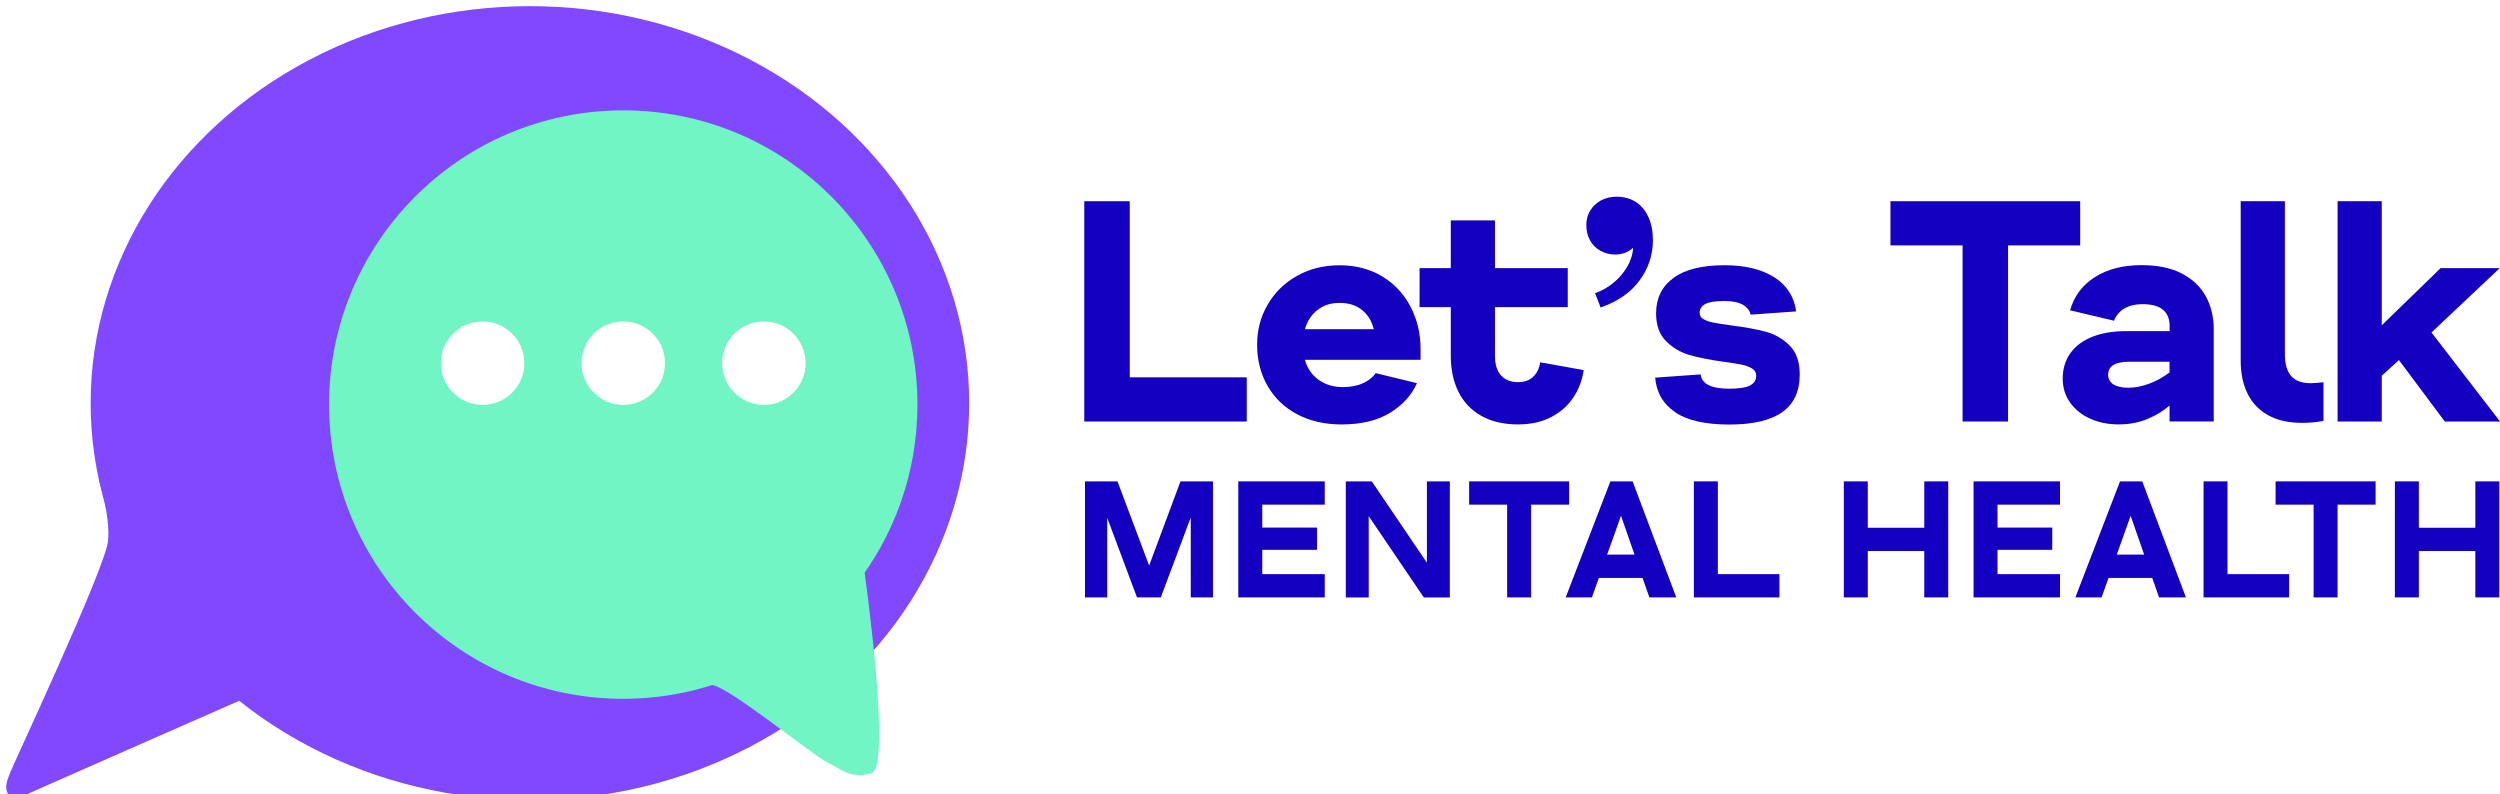 <?xml version="1.0" encoding="UTF-8"?>
<svg id="Layer_1" data-name="Layer 1" xmlns="http://www.w3.org/2000/svg" xmlns:xlink="http://www.w3.org/1999/xlink" viewBox="0 0 576.74 183.19">
  <defs>
    <style>
      .cls-1 {
        filter: url(#drop-shadow-1);
      }

      .cls-2 {
        fill: #71f5c4;
      }

      .cls-3 {
        fill: #fff;
      }

      .cls-4 {
        fill: #8048ff;
      }

      .cls-5 {
        fill: #1300c1;
      }
    </style>
    <filter id="drop-shadow-1" x="-3.04" y="-3.04" width="231.12" height="192.24" filterUnits="userSpaceOnUse">
      <feOffset dx="1.42" dy="1.42"/>
      <feGaussianBlur result="blur" stdDeviation="1.42"/>
      <feFlood flood-color="#000" flood-opacity=".35"/>
      <feComposite in2="blur" operator="in"/>
      <feComposite in="SourceGraphic"/>
    </filter>
  </defs>
  <g>
    <g>
      <path class="cls-5" d="M260.63,46.42v40.63h26.99v10.19h-37.48v-50.82h10.49Z"/>
      <path class="cls-5" d="M327.72,83h-26.69c.55,1.95,1.6,3.49,3.15,4.61,1.55,1.12,3.42,1.69,5.62,1.69,1.8,0,3.35-.3,4.65-.9,1.3-.6,2.27-1.37,2.92-2.32l9.52,2.32c-1.3,2.85-3.41,5.15-6.33,6.9-2.92,1.75-6.61,2.62-11.06,2.62-3.9,0-7.32-.79-10.27-2.36-2.95-1.57-5.22-3.76-6.82-6.56-1.6-2.8-2.4-5.95-2.4-9.44s.8-6.42,2.4-9.22c1.6-2.8,3.85-5.02,6.75-6.67,2.9-1.65,6.2-2.47,9.89-2.47s7.03.86,9.86,2.59c2.82,1.72,5,4.06,6.52,7.01,1.52,2.95,2.29,6.17,2.29,9.67v2.55ZM303.96,71.49c-1.4,1.08-2.37,2.56-2.92,4.46h15.89c-.45-1.85-1.35-3.32-2.7-4.42-1.35-1.1-3.07-1.65-5.17-1.65s-3.7.54-5.1,1.61Z"/>
      <path class="cls-5" d="M365.35,85.39c-.35,2.35-1.15,4.46-2.4,6.33-1.25,1.87-2.95,3.37-5.1,4.5-2.15,1.12-4.7,1.69-7.65,1.69-3.3,0-6.11-.65-8.43-1.95-2.32-1.3-4.09-3.14-5.28-5.51-1.2-2.37-1.8-5.16-1.8-8.36v-11.24h-7.2v-8.99h7.2v-11.02h10.19v11.02h16.79v8.99h-16.79v11.24c0,1.95.46,3.45,1.39,4.5.92,1.05,2.24,1.57,3.94,1.57,1.45,0,2.61-.41,3.49-1.24.87-.82,1.41-1.94,1.61-3.34l10.04,1.8Z"/>
      <path class="cls-5" d="M377.35,46.57c1.25.8,2.22,1.96,2.92,3.49.7,1.52,1.05,3.31,1.05,5.36,0,3.35-1.01,6.42-3.04,9.22-2.02,2.8-5.04,4.9-9.03,6.3l-1.27-3.3c1.55-.55,2.96-1.35,4.24-2.4,1.27-1.05,2.32-2.27,3.15-3.67.82-1.4,1.29-2.87,1.39-4.42-1.1,1.05-2.5,1.57-4.2,1.57-1.2,0-2.31-.29-3.34-.86-1.02-.57-1.83-1.37-2.4-2.4-.58-1.02-.86-2.21-.86-3.56,0-1.25.3-2.36.9-3.34.6-.97,1.42-1.75,2.47-2.32,1.05-.57,2.25-.86,3.6-.86,1.7,0,3.17.4,4.42,1.2Z"/>
      <path class="cls-5" d="M386.49,95.1c-2.8-1.87-4.35-4.53-4.65-7.98l10.49-.75c.25,2.2,2.45,3.3,6.6,3.3,2.25,0,3.85-.25,4.8-.75.95-.5,1.42-1.25,1.42-2.25,0-.7-.31-1.25-.94-1.65-.63-.4-1.42-.7-2.4-.9-.97-.2-2.39-.42-4.24-.67-3.2-.45-5.82-.97-7.87-1.57-2.05-.6-3.84-1.66-5.36-3.19-1.52-1.52-2.29-3.66-2.29-6.41,0-3.45,1.32-6.16,3.97-8.13,2.65-1.97,6.57-2.96,11.77-2.96,3.35,0,6.22.45,8.62,1.35,2.4.9,4.26,2.15,5.58,3.75,1.32,1.6,2.11,3.45,2.36,5.55l-10.49.75c-.2-.95-.8-1.71-1.8-2.29-1-.57-2.42-.86-4.27-.86-2.1,0-3.57.24-4.42.71-.85.48-1.27,1.14-1.27,1.99,0,.65.3,1.15.9,1.5.6.35,1.36.61,2.29.79.92.18,2.29.39,4.09.64,3.2.4,5.86.89,7.98,1.46,2.12.57,3.96,1.64,5.51,3.19,1.55,1.55,2.32,3.77,2.32,6.67,0,3.9-1.35,6.8-4.05,8.7-2.7,1.9-6.77,2.85-12.22,2.85s-9.65-.94-12.44-2.81Z"/>
      <path class="cls-5" d="M436.11,46.42h43.78v10.19h-16.64v40.63h-10.49v-40.63h-16.64v-10.19Z"/>
      <path class="cls-5" d="M503.39,63.13c2.47,1.3,4.31,3.06,5.51,5.28,1.2,2.22,1.8,4.73,1.8,7.53v21.29h-10.19v-3.67c-1.45,1.25-3.16,2.29-5.13,3.11-1.97.82-4.19,1.24-6.63,1.24s-4.57-.44-6.52-1.31c-1.95-.87-3.5-2.11-4.65-3.71-1.15-1.6-1.72-3.45-1.72-5.55,0-2.25.59-4.2,1.76-5.85,1.17-1.65,2.86-2.91,5.06-3.79,2.2-.87,4.82-1.31,7.87-1.31h9.97v-1.27c0-1.55-.5-2.76-1.5-3.64-1-.87-2.6-1.31-4.8-1.31-1.6,0-2.96.33-4.09.97-1.12.65-1.94,1.6-2.44,2.85l-10.12-2.4c.9-3.25,2.8-5.8,5.7-7.65,2.9-1.85,6.5-2.77,10.79-2.77,3.75,0,6.86.65,9.33,1.95ZM495.82,88.51c1.67-.62,3.24-1.49,4.68-2.59v-2.47h-9.29c-3.25,0-4.87,1-4.87,3,0,.95.4,1.69,1.2,2.21.8.52,1.95.79,3.45.79s3.16-.31,4.83-.94Z"/>
      <path class="cls-5" d="M523.25,95.78c-2.12-1.17-3.71-2.84-4.76-4.99-1.05-2.15-1.57-4.67-1.57-7.57v-36.8h10.19v35.31c0,2.2.47,3.86,1.42,4.98.95,1.12,2.47,1.69,4.57,1.69.65,0,1.62-.07,2.92-.22v8.92c-1.55.3-3.2.45-4.95.45-3.1,0-5.71-.59-7.83-1.76Z"/>
      <path class="cls-5" d="M576.74,97.24h-12.74l-10.57-14.17-3.97,3.6v10.57h-10.19v-50.82h10.19v28.63l13.57-13.19h13.64l-15.74,14.84,15.82,20.54Z"/>
    </g>
    <g>
      <path class="cls-5" d="M265.1,130.48l7.23-19.43h7.5v26.77h-5.13v-18.44l-6.91,18.44h-5.49l-6.87-18.36v18.36h-5.13v-26.77h7.5l7.3,19.43Z"/>
      <path class="cls-5" d="M305.61,111.05v5.37h-14.41v5.29h12.63v5.13h-12.63v5.61h14.41v5.37h-19.94v-26.77h19.94Z"/>
      <path class="cls-5" d="M329.18,129.81v-18.75h5.29v26.77h-6l-12.71-18.75v18.75h-5.29v-26.77h6l12.71,18.75Z"/>
      <path class="cls-5" d="M338.93,111.05h23.06v5.37h-8.77v21.4h-5.53v-21.4h-8.77v-5.37Z"/>
      <path class="cls-5" d="M386.71,137.82h-6.2l-1.58-4.5h-10.07l-1.62,4.5h-6.04l10.31-26.77h5.13l10.07,26.77ZM373.96,118.99l-3.2,8.96h6.32l-3.12-8.96Z"/>
      <path class="cls-5" d="M396.3,111.05v21.4h14.21v5.37h-19.74v-26.77h5.53Z"/>
      <path class="cls-5" d="M443.92,121.75v-10.7h5.53v26.77h-5.53v-10.7h-13.03v10.7h-5.53v-26.77h5.53v10.7h13.03Z"/>
      <path class="cls-5" d="M475.23,111.05v5.37h-14.41v5.29h12.63v5.13h-12.63v5.61h14.41v5.37h-19.94v-26.77h19.94Z"/>
      <path class="cls-5" d="M504.29,137.82h-6.2l-1.58-4.5h-10.07l-1.62,4.5h-6.04l10.3-26.77h5.13l10.07,26.77ZM491.53,118.99l-3.2,8.96h6.32l-3.12-8.96Z"/>
      <path class="cls-5" d="M513.88,111.05v21.4h14.21v5.37h-19.74v-26.77h5.53Z"/>
      <path class="cls-5" d="M524.98,111.05h23.06v5.37h-8.77v21.4h-5.53v-21.4h-8.77v-5.37Z"/>
      <path class="cls-5" d="M571.05,121.75v-10.7h5.53v26.77h-5.53v-10.7h-13.03v10.7h-5.53v-26.77h5.53v10.7h13.03Z"/>
    </g>
  </g>
  <g class="cls-1">
    <g>
      <ellipse class="cls-4" cx="120.83" cy="91.59" rx="101.34" ry="91.59"/>
      <path class="cls-4" d="M.67,182.2c.94,1.4,4.3-.32,3.36-.02s49.72-21.93,49.72-21.93l-3.72-41.71-28.64-9.26s2.73,8.62,2.1,14.19c-.74,6.47-22.24,52.24-22.63,53.5s-1.58,3.14-.18,5.23Z"/>
    </g>
    <g>
      <g>
        <path class="cls-2" d="M210.23,91.91c0,31.8-21.87,58.49-51.39,65.86-5.28,1.32-10.8,2.02-16.48,2.02-37.49,0-67.87-30.39-67.87-67.87S104.87,24.04,142.36,24.04s67.87,30.39,67.87,67.87Z"/>
        <path class="cls-2" d="M162.87,156.63c3.79.36,22.86,15.91,26.37,17.7,3.5,1.79,5.79,4.07,10.44,2.57,4.65-1.5-1.63-46.18-1.63-46.18l-14.39-1.86-27.81,26.31,7.02,1.46Z"/>
      </g>
      <g>
        <circle class="cls-3" cx="109.91" cy="82.36" r="9.63"/>
        <circle class="cls-3" cx="142.36" cy="82.36" r="9.63"/>
        <circle class="cls-3" cx="174.8" cy="82.36" r="9.63"/>
      </g>
    </g>
  </g>
</svg>
